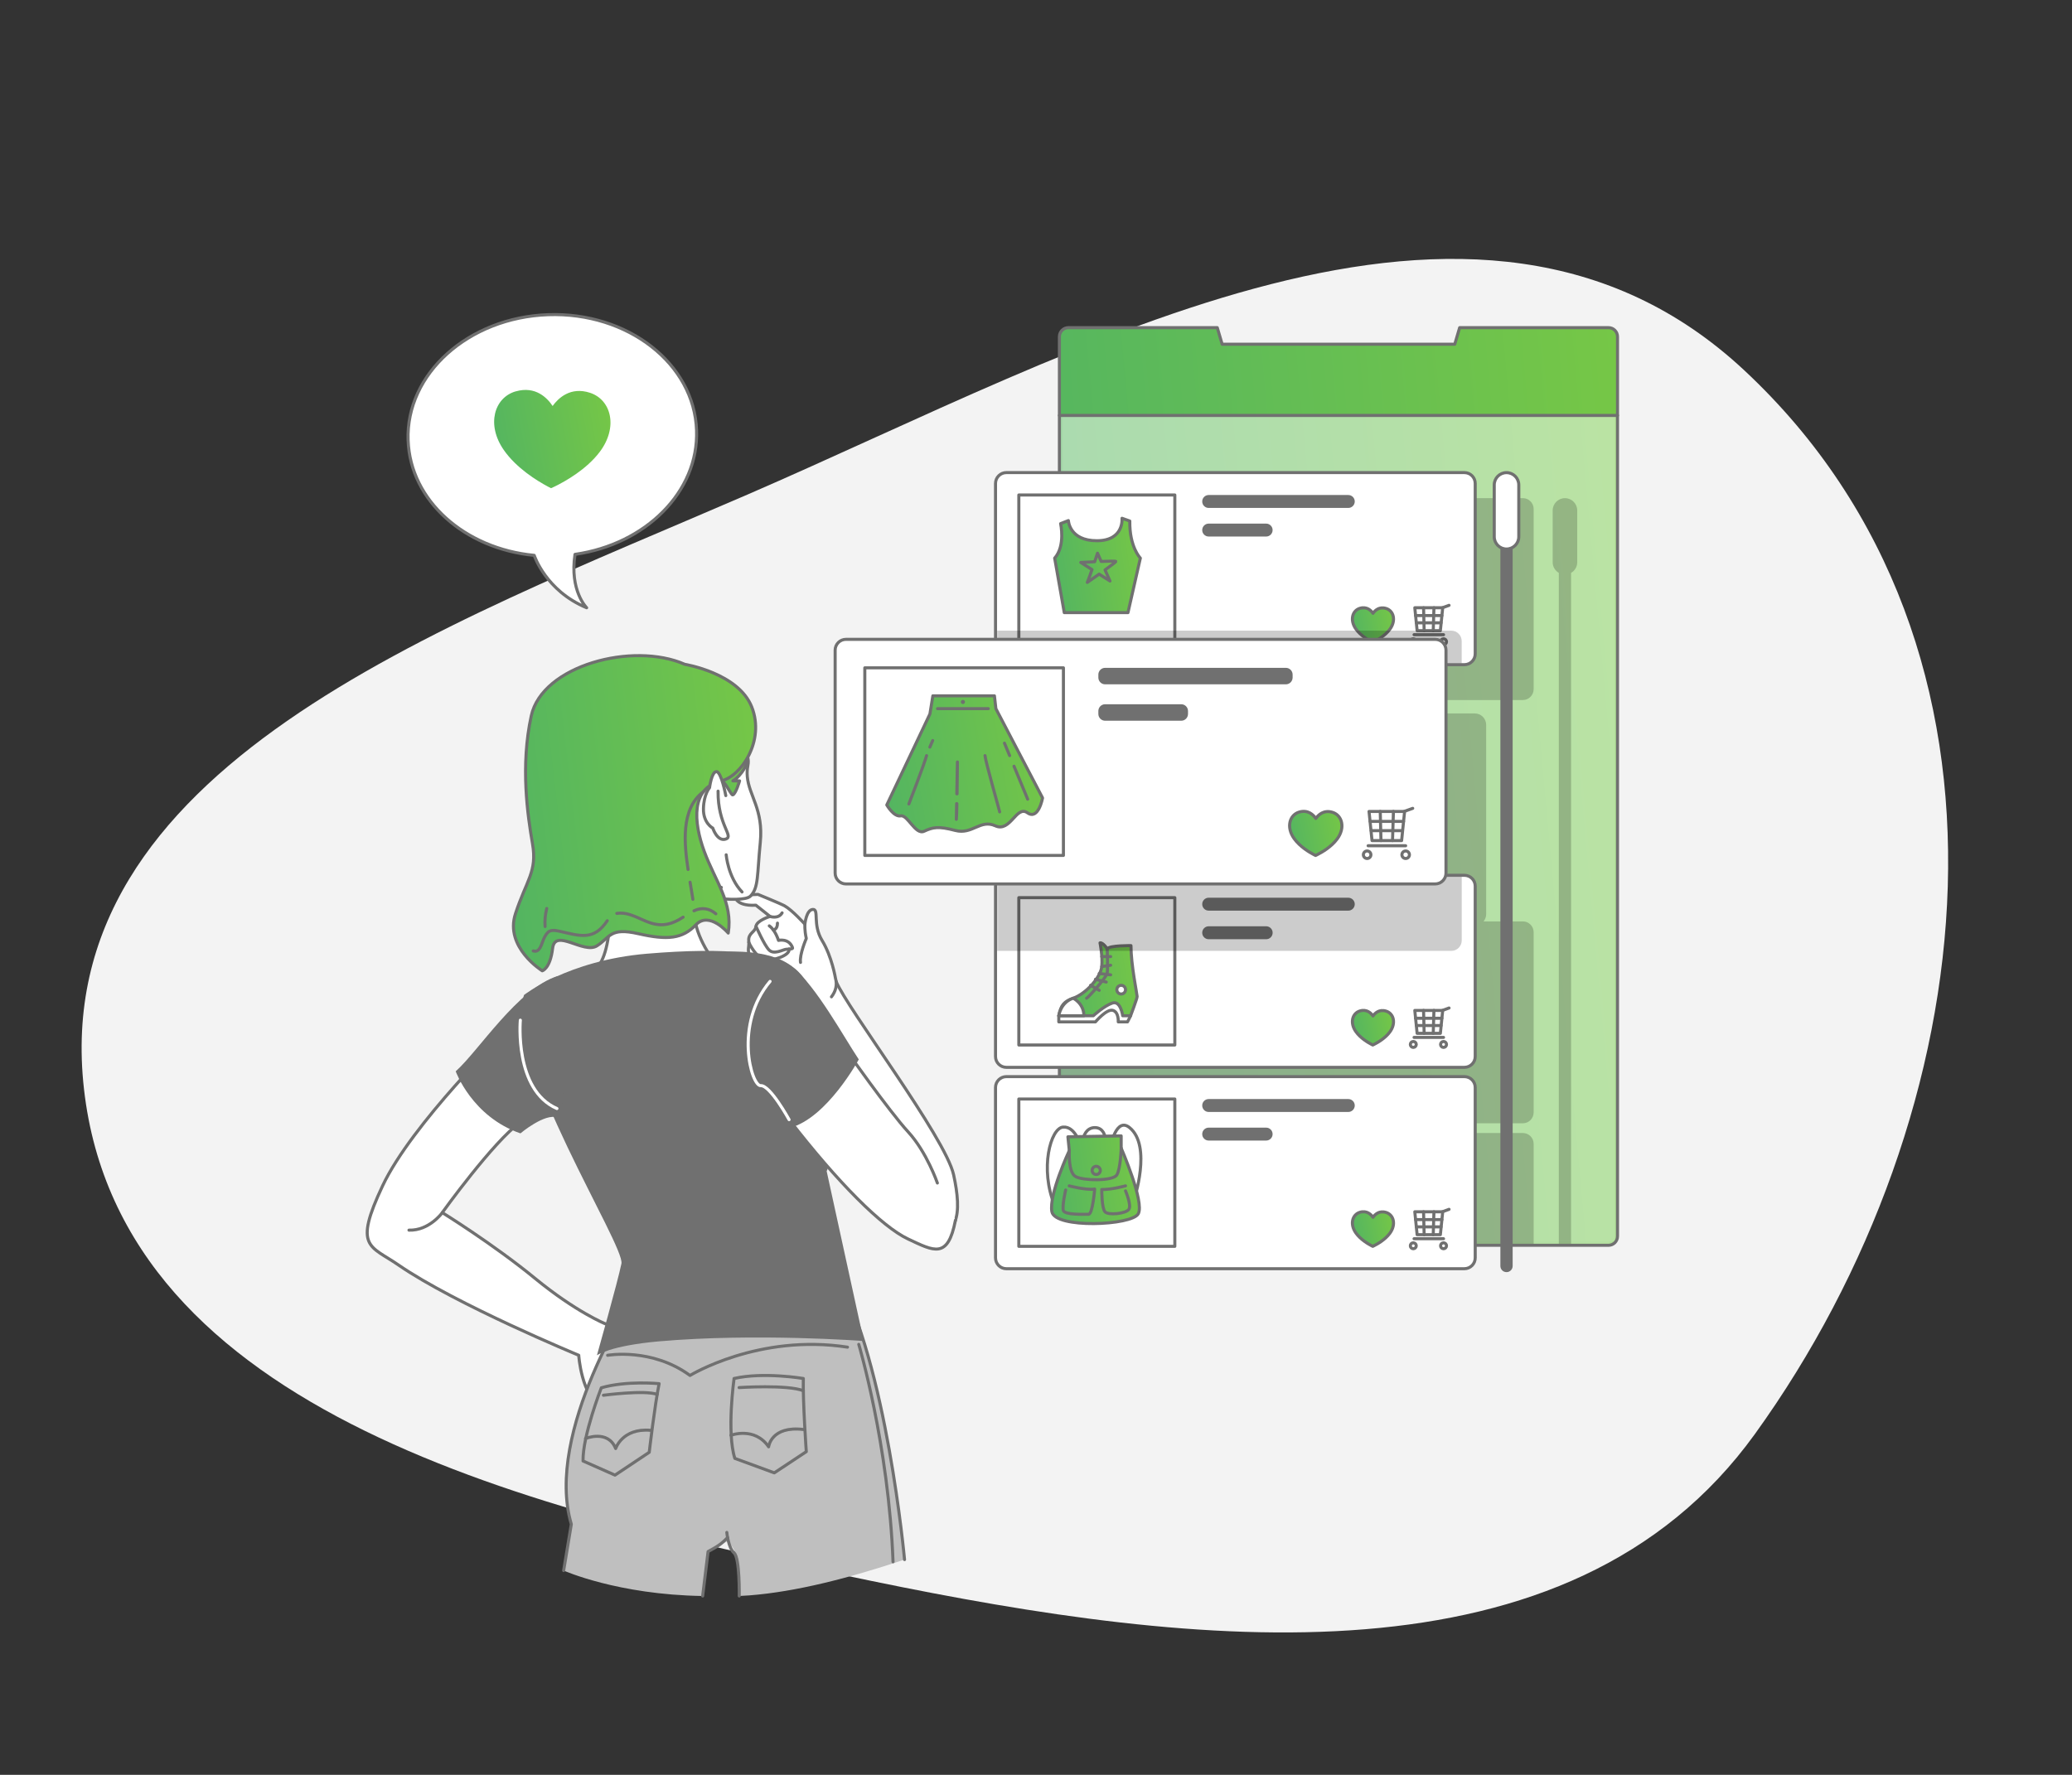 <svg width="677" height="580" viewBox="0 0 677 580" fill="none" xmlns="http://www.w3.org/2000/svg">
<rect x="0" y="0" width="677" height="580" fill="#333333" stroke="none"/>
<path fill-rule="evenodd" clip-rule="evenodd" d="M284.521 516.589C174.358 493.842 39.5 462.17 27.444 355.928C15.507 250.738 144.024 205.021 244.24 161.617C353.758 114.184 482.258 39.24 569.892 120.991C667.222 211.789 648.793 364.102 573.371 468.656C512.691 552.774 391.034 538.583 284.521 516.589Z" fill="#F3F3F3"/>
<g clip-path="url(#clip0_2275_31456)">
<path d="M528.502 110.02V404.006C528.502 405.641 527.178 406.954 525.554 406.954H349.096C347.473 406.954 346.148 405.641 346.148 404.006V110.02C346.148 108.397 347.473 107.072 349.096 107.072H397.728L399.327 112.49H475.324L476.923 107.072H525.554C527.178 107.072 528.502 108.397 528.502 110.02Z" fill="url(#paint0_linear_2275_31456)"/>
<mask id="mask0_2275_31456" style="mask-type:luminance" maskUnits="userSpaceOnUse" x="346" y="107" width="183" height="300">
<path d="M528.502 110.02V404.006C528.502 405.641 527.178 406.954 525.554 406.954H349.096C347.473 406.954 346.148 405.641 346.148 404.006V110.02C346.148 108.397 347.473 107.072 349.096 107.072H397.728L399.327 112.49H475.324L476.923 107.072H525.554C527.178 107.072 528.502 108.397 528.502 110.02Z" fill="white"/>
</mask>
<g mask="url(#mask0_2275_31456)">
<path opacity="0.5" d="M528.502 135.499V404.006C528.502 405.641 527.178 406.954 525.554 406.954H349.096C347.473 406.954 346.148 405.641 346.148 404.006V135.499H528.502Z" fill="white"/>
<g opacity="0.2">
<path d="M497.556 162.793H345.873V228.765H497.556C499.513 228.765 501.1 227.178 501.1 225.22V166.325C501.1 164.368 499.513 162.781 497.556 162.781V162.793Z" fill="black"/>
<path d="M481.863 233.145H345.873V302.47H481.863C483.915 302.47 485.586 300.799 485.586 298.747V236.868C485.586 234.815 483.915 233.145 481.863 233.145Z" fill="black"/>
<path d="M497.556 301.11H345.873V367.082H497.556C499.513 367.082 501.1 365.494 501.1 363.537V304.642C501.1 302.685 499.513 301.098 497.556 301.098V301.11Z" fill="black"/>
<path d="M501.101 373.801V406.954H349.096C347.473 406.954 346.148 405.641 346.148 404.006V370.256H497.557C499.514 370.256 501.101 371.843 501.101 373.801Z" fill="black"/>
<path d="M515.338 166.803V183.749C515.338 185.229 514.527 186.518 513.333 187.21V406.954H509.323V187.21C508.13 186.518 507.318 185.229 507.318 183.749V166.803C507.318 164.595 509.108 162.793 511.328 162.793C513.548 162.793 515.338 164.595 515.338 166.803Z" fill="black"/>
</g>
</g>
<path d="M528.502 110.02V404.006C528.502 405.641 527.178 406.954 525.554 406.954H349.096C347.473 406.954 346.148 405.641 346.148 404.006V110.02C346.148 108.397 347.473 107.072 349.096 107.072H397.728L399.327 112.49H475.324L476.923 107.072H525.554C527.178 107.072 528.502 108.397 528.502 110.02Z" stroke="#707070" stroke-linecap="round" stroke-linejoin="round"/>
<path d="M346.148 135.762H528.502" stroke="#707070" stroke-linecap="round" stroke-linejoin="round"/>
<path d="M478.462 154.439H328.82C326.862 154.439 325.275 156.026 325.275 157.983V213.668C325.275 215.626 326.862 217.212 328.82 217.212H478.462C480.42 217.212 482.007 215.626 482.007 213.668V157.983C482.007 156.026 480.42 154.439 478.462 154.439Z" fill="white"/>
<mask id="mask1_2275_31456" style="mask-type:luminance" maskUnits="userSpaceOnUse" x="325" y="154" width="158" height="64">
<path d="M478.462 154.439H328.82C326.862 154.439 325.275 156.026 325.275 157.983V213.668C325.275 215.626 326.862 217.212 328.82 217.212H478.462C480.42 217.212 482.007 215.626 482.007 213.668V157.983C482.007 156.026 480.42 154.439 478.462 154.439Z" fill="white"/>
</mask>
<g mask="url(#mask1_2275_31456)">
<path d="M383.859 161.755H332.889V209.897H383.859V161.755Z" fill="white" stroke="#707070" stroke-linecap="round" stroke-linejoin="round"/>
<path d="M440.535 165.991H394.923C393.753 165.991 392.811 165.048 392.811 163.879C392.811 162.709 393.753 161.766 394.923 161.766H440.535C441.705 161.766 442.648 162.709 442.648 163.879C442.648 165.048 441.705 165.991 440.535 165.991Z" fill="#707070"/>
<path d="M413.695 175.336H394.923C393.753 175.336 392.811 174.393 392.811 173.223C392.811 172.054 393.753 171.111 394.923 171.111H413.695C414.865 171.111 415.808 172.054 415.808 173.223C415.808 174.393 414.865 175.336 413.695 175.336Z" fill="#707070"/>
<path d="M452.899 198.846C450.62 198.13 449.235 199.526 448.603 200.421C447.982 199.514 446.61 198.106 444.331 198.786C441.848 199.526 440.965 202.677 443.03 205.565C444.51 207.641 446.92 209.073 448.149 209.718C448.293 209.789 448.436 209.861 448.543 209.909C448.651 209.861 448.794 209.801 448.937 209.718C450.178 209.097 452.601 207.701 454.117 205.648C456.229 202.784 455.382 199.634 452.911 198.846H452.899Z" fill="url(#paint1_linear_2275_31456)" stroke="#707070" stroke-linecap="round" stroke-linejoin="round"/>
<path d="M470.621 206.09H463.031L462.268 198.607H471.385L470.621 206.09Z" fill="white" stroke="#707070" stroke-linecap="round" stroke-linejoin="round"/>
<path d="M462.531 201.161H471.124" stroke="#707070" stroke-linecap="round" stroke-linejoin="round"/>
<path d="M462.807 203.536H470.85" stroke="#707070" stroke-linecap="round" stroke-linejoin="round"/>
<path d="M465.133 198.607L465.324 206.09" stroke="#707070" stroke-linecap="round" stroke-linejoin="round"/>
<path d="M468.522 198.607L468.295 206.09" stroke="#707070" stroke-linecap="round" stroke-linejoin="round"/>
<path d="M471.35 198.583L473.462 197.819" stroke="#707070" stroke-linecap="round" stroke-linejoin="round"/>
<path d="M472.627 209.718C472.627 210.255 472.197 210.684 471.66 210.684C471.123 210.684 470.693 210.255 470.693 209.718C470.693 209.181 471.123 208.751 471.66 208.751C472.197 208.751 472.627 209.181 472.627 209.718Z" fill="white" stroke="#707070" stroke-linecap="round" stroke-linejoin="round"/>
<path d="M462.746 209.718C462.746 210.255 462.316 210.684 461.779 210.684C461.242 210.684 460.812 210.255 460.812 209.718C460.812 209.181 461.242 208.751 461.779 208.751C462.316 208.751 462.746 209.181 462.746 209.718Z" fill="white" stroke="#707070" stroke-linecap="round" stroke-linejoin="round"/>
<path d="M462.029 207.415H471.66" stroke="#707070" stroke-linecap="round" stroke-linejoin="round"/>
<path d="M344.598 182.389L347.736 200.206H368.549L372.595 182.389C372.595 182.389 369.003 178.773 369.146 170.264L366.604 169.369C366.604 169.369 367.356 176.708 358.37 176.708C349.383 176.708 349.085 170.12 349.085 170.12L346.543 171.111C346.543 171.111 348.19 178.355 344.598 182.401V182.389Z" fill="url(#paint2_linear_2275_31456)" stroke="#707070" stroke-linecap="round" stroke-linejoin="round"/>
<path d="M364.576 183.475C364.516 183.331 362.284 183.379 359.802 183.475L358.597 180.778C358.597 180.778 358.191 181.995 357.666 183.57C355.255 183.69 353.131 183.809 353.131 183.809L356.795 186.136C356.162 187.974 355.542 189.716 355.267 190.325C355.267 190.325 357.093 189.06 359.134 187.616L362.678 189.871L361.055 186.243C362.977 184.859 364.635 183.606 364.576 183.475Z" fill="url(#paint3_linear_2275_31456)" stroke="#707070" stroke-linecap="round" stroke-linejoin="round"/>
<path opacity="0.2" d="M474.178 206.09H325.264V213.668C325.264 215.625 326.851 217.212 328.808 217.212H477.591V209.503C477.591 207.617 476.064 206.09 474.178 206.09Z" fill="black"/>
</g>
<path d="M478.462 154.439H328.82C326.862 154.439 325.275 156.026 325.275 157.983V213.668C325.275 215.626 326.862 217.212 328.82 217.212H478.462C480.42 217.212 482.007 215.626 482.007 213.668V157.983C482.007 156.026 480.42 154.439 478.462 154.439Z" stroke="#707070" stroke-linecap="round" stroke-linejoin="round"/>
<path d="M482.007 289.569V345.266C482.007 347.223 480.419 348.798 478.462 348.798H328.82C326.863 348.798 325.275 347.223 325.275 345.266V289.569C325.275 287.624 326.863 286.037 328.82 286.037H478.462C480.419 286.037 482.007 287.624 482.007 289.569Z" fill="white"/>
<mask id="mask2_2275_31456" style="mask-type:luminance" maskUnits="userSpaceOnUse" x="325" y="286" width="158" height="63">
<path d="M482.007 289.569V345.266C482.007 347.223 480.419 348.798 478.462 348.798H328.82C326.863 348.798 325.275 347.223 325.275 345.266V289.569C325.275 287.624 326.863 286.037 328.82 286.037H478.462C480.419 286.037 482.007 287.624 482.007 289.569Z" fill="white"/>
</mask>
<g mask="url(#mask2_2275_31456)">
<path d="M383.859 293.352H332.889V341.495H383.859V293.352Z" fill="white" stroke="#707070" stroke-linecap="round" stroke-linejoin="round"/>
<path d="M440.535 297.589H394.923C393.753 297.589 392.811 296.646 392.811 295.476C392.811 294.307 393.753 293.364 394.923 293.364H440.535C441.705 293.364 442.648 294.307 442.648 295.476C442.648 296.646 441.705 297.589 440.535 297.589Z" fill="#707070"/>
<path d="M413.707 302.697H394.923C393.756 302.697 392.811 303.642 392.811 304.809V304.821C392.811 305.988 393.756 306.933 394.923 306.933H413.707C414.874 306.933 415.82 305.988 415.82 304.821V304.809C415.82 303.642 414.874 302.697 413.707 302.697Z" fill="#707070"/>
<path d="M452.899 330.432C450.62 329.716 449.235 331.112 448.603 332.007C447.982 331.1 446.61 329.692 444.331 330.372C441.848 331.112 440.965 334.263 443.03 337.151C444.51 339.227 446.92 340.659 448.149 341.304C448.293 341.375 448.436 341.447 448.543 341.495C448.651 341.447 448.794 341.387 448.937 341.304C450.178 340.683 452.601 339.287 454.117 337.234C456.229 334.37 455.382 331.219 452.911 330.432H452.899Z" fill="url(#paint4_linear_2275_31456)" stroke="#707070" stroke-linecap="round" stroke-linejoin="round"/>
<path d="M470.62 337.688H463.029L462.266 330.205H471.383L470.62 337.688Z" fill="white" stroke="#707070" stroke-linecap="round" stroke-linejoin="round"/>
<path d="M462.529 332.759H471.122" stroke="#707070" stroke-linecap="round" stroke-linejoin="round"/>
<path d="M462.805 335.134H470.848" stroke="#707070" stroke-linecap="round" stroke-linejoin="round"/>
<path d="M465.131 330.205L465.322 337.688" stroke="#707070" stroke-linecap="round" stroke-linejoin="round"/>
<path d="M468.52 330.205L468.293 337.688" stroke="#707070" stroke-linecap="round" stroke-linejoin="round"/>
<path d="M471.348 330.181L473.46 329.405" stroke="#707070" stroke-linecap="round" stroke-linejoin="round"/>
<path d="M472.625 341.316C472.625 341.853 472.195 342.282 471.658 342.282C471.121 342.282 470.691 341.853 470.691 341.316C470.691 340.779 471.121 340.349 471.658 340.349C472.195 340.349 472.625 340.779 472.625 341.316Z" fill="white" stroke="#707070" stroke-linecap="round" stroke-linejoin="round"/>
<path d="M462.744 341.316C462.744 341.853 462.314 342.282 461.777 342.282C461.24 342.282 460.811 341.853 460.811 341.316C460.811 340.779 461.24 340.349 461.777 340.349C462.314 340.349 462.744 340.779 462.744 341.316Z" fill="white" stroke="#707070" stroke-linecap="round" stroke-linejoin="round"/>
<path d="M462.027 339.012H471.658" stroke="#707070" stroke-linecap="round" stroke-linejoin="round"/>
<path d="M345.945 331.935V333.94H357.927C357.927 333.94 361.555 329.644 363.572 330.169C365.589 330.694 365.374 333.94 365.374 333.94H368.405L369.42 331.935L368.632 320.932L345.945 331.935Z" fill="white" stroke="#707070" stroke-linecap="round" stroke-linejoin="round"/>
<path d="M345.945 331.935H357.235C357.235 331.935 360.768 328.677 363.465 327.782C366.162 326.887 366.83 331.935 366.83 331.935H369.408C369.408 331.935 371.544 326.326 371.544 325.646C371.544 324.966 369.527 315.311 369.527 309.022C369.527 309.022 362.677 308.914 361.782 310.036C361.782 310.036 360.326 307.9 359.419 308.127C359.419 308.127 360.314 312.507 359.98 315.872C359.646 319.237 355.039 324.632 350.659 326.207C347.783 327.233 346.614 328.343 345.945 331.935Z" fill="url(#paint5_linear_2275_31456)" stroke="#707070" stroke-linecap="round" stroke-linejoin="round"/>
<path d="M361.77 310.036C361.77 310.036 361.997 316.66 361.77 318.008C361.543 319.357 355.588 325.98 355.027 326.207" stroke="#707070" stroke-linecap="round" stroke-linejoin="round"/>
<path d="M359.992 312.602H362.892" stroke="#707070" stroke-linecap="round" stroke-linejoin="round"/>
<path d="M359.98 315.872L362.892 315.43" stroke="#707070" stroke-linecap="round" stroke-linejoin="round"/>
<path d="M359.156 318.128L362.892 318.569" stroke="#707070" stroke-linecap="round" stroke-linejoin="round"/>
<path d="M357.916 320.025L361.449 320.932" stroke="#707070" stroke-linecap="round" stroke-linejoin="round"/>
<path d="M356.34 321.994L359.156 323.629" stroke="#707070" stroke-linecap="round" stroke-linejoin="round"/>
<path d="M350.659 326.207C350.659 326.207 354.144 327.89 354.144 331.935H345.945C345.945 331.935 346.506 327.556 350.659 326.207Z" fill="white" stroke="#707070" stroke-linecap="round" stroke-linejoin="round"/>
<path d="M367.749 323.414C367.749 324.202 367.116 324.835 366.328 324.835C365.541 324.835 364.908 324.202 364.908 323.414C364.908 322.627 365.541 321.994 366.328 321.994C367.116 321.994 367.749 322.627 367.749 323.414Z" fill="white" stroke="#707070" stroke-linecap="round" stroke-linejoin="round"/>
<path opacity="0.2" d="M477.603 286.037H328.82C326.863 286.037 325.275 287.624 325.275 289.569V310.74H474.19C476.075 310.74 477.603 309.213 477.603 307.327V286.037Z" fill="black"/>
</g>
<path d="M482.007 289.569V345.266C482.007 347.223 480.419 348.798 478.462 348.798H328.82C326.863 348.798 325.275 347.223 325.275 345.266V289.569C325.275 287.624 326.863 286.037 328.82 286.037H478.462C480.419 286.037 482.007 287.624 482.007 289.569Z" stroke="#707070" stroke-linecap="round" stroke-linejoin="round"/>
<path d="M478.462 351.83H328.82C326.862 351.83 325.275 353.416 325.275 355.374V411.059C325.275 413.016 326.862 414.603 328.82 414.603H478.462C480.42 414.603 482.007 413.016 482.007 411.059V355.374C482.007 353.416 480.42 351.83 478.462 351.83Z" fill="white" stroke="#707070" stroke-linecap="round" stroke-linejoin="round"/>
<path d="M383.859 359.145H332.889V407.288H383.859V359.145Z" fill="white" stroke="#707070" stroke-linecap="round" stroke-linejoin="round"/>
<path d="M440.535 363.382H394.923C393.753 363.382 392.811 362.439 392.811 361.269C392.811 360.1 393.753 359.157 394.923 359.157H440.535C441.705 359.157 442.648 360.1 442.648 361.269C442.648 362.439 441.705 363.382 440.535 363.382Z" fill="#707070"/>
<path d="M413.695 372.726H394.923C393.753 372.726 392.811 371.783 392.811 370.614C392.811 369.444 393.753 368.502 394.923 368.502H413.695C414.865 368.502 415.808 369.444 415.808 370.614C415.808 371.783 414.865 372.726 413.695 372.726Z" fill="#707070"/>
<path d="M452.899 396.225C450.62 395.509 449.235 396.905 448.603 397.8C447.982 396.893 446.61 395.485 444.331 396.165C441.848 396.905 440.965 400.056 443.03 402.944C444.51 405.02 446.92 406.452 448.149 407.097C448.293 407.168 448.436 407.24 448.543 407.288C448.651 407.24 448.794 407.18 448.937 407.097C450.178 406.476 452.601 405.08 454.117 403.027C456.229 400.163 455.382 397.012 452.911 396.225H452.899Z" fill="url(#paint6_linear_2275_31456)" stroke="#707070" stroke-linecap="round" stroke-linejoin="round"/>
<path d="M470.62 403.481H463.029L462.266 395.998H471.383L470.62 403.481Z" fill="white" stroke="#707070" stroke-linecap="round" stroke-linejoin="round"/>
<path d="M462.529 398.552H471.122" stroke="#707070" stroke-linecap="round" stroke-linejoin="round"/>
<path d="M462.805 400.927H470.848" stroke="#707070" stroke-linecap="round" stroke-linejoin="round"/>
<path d="M465.131 395.998L465.322 403.481" stroke="#707070" stroke-linecap="round" stroke-linejoin="round"/>
<path d="M468.52 395.998L468.293 403.481" stroke="#707070" stroke-linecap="round" stroke-linejoin="round"/>
<path d="M471.348 395.974L473.46 395.198" stroke="#707070" stroke-linecap="round" stroke-linejoin="round"/>
<path d="M472.625 407.109C472.625 407.646 472.195 408.075 471.658 408.075C471.121 408.075 470.691 407.646 470.691 407.109C470.691 406.571 471.121 406.142 471.658 406.142C472.195 406.142 472.625 406.571 472.625 407.109Z" fill="white" stroke="#707070" stroke-linecap="round" stroke-linejoin="round"/>
<path d="M462.744 407.109C462.744 407.646 462.314 408.075 461.777 408.075C461.24 408.075 460.811 407.646 460.811 407.109C460.811 406.571 461.24 406.142 461.777 406.142C462.314 406.142 462.744 406.571 462.744 407.109Z" fill="white" stroke="#707070" stroke-linecap="round" stroke-linejoin="round"/>
<path d="M462.027 404.805H471.658" stroke="#707070" stroke-linecap="round" stroke-linejoin="round"/>
<path d="M362.891 374.493C362.891 374.493 364.705 364.945 369.073 368.49C376.472 374.493 370.493 392.179 370.493 392.179" stroke="#707070" stroke-linecap="round" stroke-linejoin="round"/>
<path d="M353.129 374.492C353.129 374.492 351.434 367.976 347.341 368.323C343.247 368.657 339.655 381.987 344.596 393.957" stroke="#707070" stroke-linecap="round" stroke-linejoin="round"/>
<path d="M354.131 371.414C354.131 371.414 354.871 368.49 357.735 368.49C360.599 368.49 361.017 371.414 361.017 371.414" stroke="#707070" stroke-linecap="round" stroke-linejoin="round"/>
<path d="M348.928 371.497L366.328 371.199V375.185C366.328 375.185 374.014 392.811 371.913 396.654C369.813 400.497 344.739 401.571 343.689 395.974C342.639 390.365 349.382 375.996 349.382 375.996L348.928 371.509V371.497Z" fill="url(#paint7_linear_2275_31456)" stroke="#707070" stroke-linecap="round" stroke-linejoin="round"/>
<path d="M349.381 375.996C349.381 375.996 348.927 383.181 351.481 384.529C354.023 385.878 363.69 386.021 364.919 383.932C366.148 381.844 366.339 375.185 366.339 375.185" stroke="#707070" stroke-linecap="round" stroke-linejoin="round"/>
<path d="M349.357 387.525C349.357 387.525 354.895 389.016 357.675 388.575C357.675 388.575 357.019 396.809 355.671 396.809C354.322 396.809 347.89 397.072 347.436 395.592C346.983 394.112 348.188 388.873 348.188 388.873" stroke="#707070" stroke-linecap="round" stroke-linejoin="round"/>
<path d="M367.748 387.525C367.748 387.525 363.117 388.802 359.991 388.718C359.991 388.718 359.943 394.745 361.029 395.998C362.115 397.251 367.951 396.595 368.846 395.198C369.741 393.802 367.748 389.16 367.748 389.16" stroke="#707070" stroke-linecap="round" stroke-linejoin="round"/>
<path d="M359.513 382.477C359.513 383.216 358.916 383.813 358.176 383.813C357.437 383.813 356.84 383.216 356.84 382.477C356.84 381.737 357.437 381.14 358.176 381.14C358.916 381.14 359.513 381.737 359.513 382.477Z" stroke="#707070" stroke-linecap="round" stroke-linejoin="round"/>
<path d="M468.915 208.93H276.417C274.46 208.93 272.873 210.517 272.873 212.475V285.321C272.873 287.278 274.46 288.865 276.417 288.865H468.915C470.873 288.865 472.46 287.278 472.46 285.321V212.475C472.46 210.517 470.873 208.93 468.915 208.93Z" fill="white" stroke="#707070" stroke-linecap="round" stroke-linejoin="round"/>
<path d="M347.462 218.239H282.564V279.544H347.462V218.239Z" fill="white" stroke="#707070" stroke-linecap="round" stroke-linejoin="round"/>
<path d="M420.129 218.239H361.091C359.865 218.239 358.871 219.233 358.871 220.459V221.413C358.871 222.639 359.865 223.633 361.091 223.633H420.129C421.355 223.633 422.349 222.639 422.349 221.413V220.459C422.349 219.233 421.355 218.239 420.129 218.239Z" fill="#707070"/>
<path d="M385.95 230.137H361.091C359.865 230.137 358.871 231.131 358.871 232.357V233.312C358.871 234.538 359.865 235.531 361.091 235.531H385.95C387.176 235.531 388.169 234.538 388.169 233.312V232.357C388.169 231.131 387.176 230.137 385.95 230.137Z" fill="#707070"/>
<path d="M435.403 265.462C432.503 264.555 430.737 266.322 429.926 267.467C429.138 266.31 427.384 264.508 424.484 265.379C421.321 266.322 420.199 270.331 422.825 274.019C424.71 276.668 427.778 278.494 429.341 279.306C429.532 279.401 429.699 279.485 429.842 279.557C429.985 279.497 430.152 279.413 430.343 279.318C431.919 278.53 435.01 276.752 436.931 274.126C439.616 270.487 438.542 266.465 435.403 265.462Z" fill="url(#paint8_linear_2275_31456)" stroke="#707070" stroke-linecap="round" stroke-linejoin="round"/>
<path d="M457.96 274.699H448.293L447.314 265.176H458.938L457.96 274.699Z" fill="white" stroke="#707070" stroke-linecap="round" stroke-linejoin="round"/>
<path d="M447.66 268.422H458.592" stroke="#707070" stroke-linecap="round" stroke-linejoin="round"/>
<path d="M448.006 271.453H458.245" stroke="#707070" stroke-linecap="round" stroke-linejoin="round"/>
<path d="M450.979 265.176L451.217 274.699" stroke="#707070" stroke-linecap="round" stroke-linejoin="round"/>
<path d="M455.287 265.176L454.988 274.699" stroke="#707070" stroke-linecap="round" stroke-linejoin="round"/>
<path d="M458.879 265.14L461.588 264.161" stroke="#707070" stroke-linecap="round" stroke-linejoin="round"/>
<path d="M459.284 280.547C459.963 280.547 460.513 279.997 460.513 279.318C460.513 278.639 459.963 278.089 459.284 278.089C458.605 278.089 458.055 278.639 458.055 279.318C458.055 279.997 458.605 280.547 459.284 280.547Z" fill="white" stroke="#707070" stroke-linecap="round" stroke-linejoin="round"/>
<path d="M446.694 280.547C447.373 280.547 447.923 279.997 447.923 279.318C447.923 278.639 447.373 278.089 446.694 278.089C446.015 278.089 445.465 278.639 445.465 279.318C445.465 279.997 446.015 280.547 446.694 280.547Z" fill="white" stroke="#707070" stroke-linecap="round" stroke-linejoin="round"/>
<path d="M447.016 276.382H459.284" stroke="#707070" stroke-linecap="round" stroke-linejoin="round"/>
<path d="M304.797 227.392H324.918L325.395 231.593L340.647 260.76C340.647 260.76 339.311 268.171 335.695 265.605C332.067 263.04 330.169 272.122 325.204 269.866C320.252 267.622 317.734 272.849 312.125 271.382C306.516 269.914 304.797 270.331 301.933 271.644C299.069 272.957 296.598 266.19 294.307 266.62C292.016 267.049 289.748 263.052 289.748 263.052L303.842 233.312L304.797 227.404V227.392Z" fill="url(#paint9_linear_2275_31456)" stroke="#707070" stroke-linecap="round" stroke-linejoin="round"/>
<path d="M306.324 231.581H322.913" stroke="#707070" stroke-linecap="round" stroke-linejoin="round"/>
<path d="M315.3 229.397C315.3 229.767 315.002 230.078 314.62 230.078C314.238 230.078 313.939 229.779 313.939 229.397C313.939 229.015 314.238 228.717 314.62 228.717C315.002 228.717 315.3 229.015 315.3 229.397Z" fill="#707070"/>
<path d="M296.957 262.729C296.957 262.729 301.957 249.864 302.745 246.928" stroke="#707070" stroke-linecap="round" stroke-linejoin="round"/>
<path d="M312.709 259.424C312.78 254.399 312.828 249.005 312.828 249.005L312.625 259.412C312.625 259.412 312.673 259.412 312.697 259.424H312.709Z" fill="white" stroke="#707070" stroke-linecap="round" stroke-linejoin="round"/>
<path d="M312.566 262.61L312.471 267.742C312.542 267.264 312.602 265.212 312.65 262.622C312.626 262.622 312.59 262.622 312.566 262.61Z" fill="white" stroke="#707070" stroke-linecap="round" stroke-linejoin="round"/>
<path d="M326.625 265.307C326.625 265.021 321.983 248.862 321.84 246.928L326.625 265.307Z" fill="white"/>
<path d="M326.625 265.307C326.625 265.021 321.983 248.862 321.84 246.928" stroke="#707070" stroke-linecap="round" stroke-linejoin="round"/>
<path d="M329.882 246.929C329.321 245.568 328.76 244.22 328.199 242.859L329.882 246.929Z" fill="white"/>
<path d="M329.882 246.929C329.321 245.568 328.76 244.22 328.199 242.859" stroke="#707070" stroke-linecap="round" stroke-linejoin="round"/>
<path d="M335.778 261.166C334.286 257.574 332.806 253.982 331.314 250.389L335.778 261.166Z" fill="white"/>
<path d="M335.778 261.166C334.286 257.574 332.806 253.982 331.314 250.389" stroke="#707070" stroke-linecap="round" stroke-linejoin="round"/>
<path d="M303.818 244.148L304.749 242" stroke="#707070" stroke-linecap="round" stroke-linejoin="round"/>
<path d="M492.235 415.725C491.126 415.725 490.23 414.83 490.23 413.72V161.564C490.23 160.454 491.126 159.559 492.235 159.559C493.345 159.559 494.24 160.454 494.24 161.564V413.72C494.24 414.83 493.345 415.725 492.235 415.725Z" fill="#707070"/>
<path d="M492.234 179.417C490.015 179.417 488.225 177.615 488.225 175.407V158.461C488.225 156.241 490.027 154.451 492.234 154.451C494.454 154.451 496.244 156.253 496.244 158.461V175.407C496.244 177.627 494.442 179.417 492.234 179.417Z" fill="white" stroke="#707070" stroke-linecap="round" stroke-linejoin="round"/>
<path d="M133.337 143.913C132.573 122.133 153.064 103.743 179.093 102.836C205.121 101.929 226.841 118.851 227.593 140.631C228.297 160.692 210.957 177.866 187.876 181.159C186.05 193.07 191.683 198.607 191.683 198.607C178.317 193.07 174.546 181.482 174.546 181.482C151.883 179.333 134.029 163.616 133.349 143.913H133.337Z" fill="white" stroke="#707070" stroke-linecap="round" stroke-linejoin="round"/>
<path d="M168.519 127.897C175.011 126.036 178.854 130.093 180.56 132.671C182.374 130.153 186.372 126.25 192.793 128.363C199.75 130.654 202.018 139.629 195.967 147.66C191.611 153.436 184.689 157.315 181.169 159.022C180.751 159.224 180.357 159.403 180.047 159.535C179.737 159.392 179.367 159.201 178.949 158.974C175.488 157.124 168.721 152.983 164.604 147.052C158.852 138.793 161.466 129.914 168.519 127.885V127.897Z" fill="url(#paint10_linear_2275_31456)"/>
<path d="M165.215 337.365C165.215 337.365 134.568 367.213 125.009 387.513C115.449 407.813 120.856 406.942 130.176 413.374C148.901 426.287 189.095 442.887 189.095 442.887C189.095 442.887 189.895 455.979 196.661 460.359C203.428 464.739 222.534 439.76 219.754 435.536C216.973 431.311 197.879 432.648 197.879 432.648C197.879 432.648 188.295 428.817 174.762 417.718C161.229 406.619 144.509 396.272 144.509 396.272C144.509 396.272 161.181 373.049 170.036 366.723C178.891 360.386 193.081 351.293 193.081 351.293" fill="white"/>
<path d="M165.215 337.365C165.215 337.365 134.568 367.213 125.009 387.513C115.449 407.813 120.856 406.942 130.176 413.374C148.901 426.287 189.095 442.887 189.095 442.887C189.095 442.887 189.895 455.979 196.661 460.359C203.428 464.739 222.534 439.76 219.754 435.536C216.973 431.311 197.879 432.648 197.879 432.648C197.879 432.648 188.295 428.817 174.762 417.718C161.229 406.619 144.509 396.272 144.509 396.272C144.509 396.272 161.181 373.049 170.036 366.723C178.891 360.386 193.081 351.293 193.081 351.293" stroke="#707070" stroke-linecap="round" stroke-linejoin="round"/>
<path d="M295.547 509.659C277.384 515.745 259.984 520.185 244.863 521.354C243.741 521.438 242.631 521.509 241.533 521.557C241.331 517.929 241.008 511.127 240.65 509.038C240.054 505.589 237.726 503.644 237.726 503.644L231.354 507.033L229.587 521.557C201.793 521.139 184.166 513.239 184.166 513.239L186.672 498.083C185.359 493.655 184.882 488.929 185.001 484.06C185.765 455.752 207.318 423.232 207.318 423.232C207.318 423.232 256.845 388.288 273.242 416.62C289.628 444.952 295.547 509.659 295.547 509.659Z" fill="#BFBFBF"/>
<path d="M295.547 509.659C295.547 509.659 289.628 444.952 273.242 416.62C256.845 388.288 207.318 423.232 207.318 423.232C207.318 423.232 177.722 467.877 186.672 498.095L184.166 513.239" stroke="#707070" stroke-linecap="round" stroke-linejoin="round"/>
<path d="M239.851 450.465C239.851 450.465 237.369 468.092 240.102 476.589L252.99 481.315L263.445 474.393C263.445 474.393 262.287 458.032 262.478 450.477C262.478 450.477 249.458 448.27 239.851 450.477V450.465Z" stroke="#707070" stroke-linecap="round" stroke-linejoin="round"/>
<path d="M238.824 469.035C238.824 469.035 246.569 466.111 251.14 472.806C251.14 472.806 251.916 465.884 262.49 467.137" stroke="#707070" stroke-linecap="round" stroke-linejoin="round"/>
<path d="M241.498 453.449C241.498 453.449 257.251 452.423 262.478 454.475" stroke="#707070" stroke-linecap="round" stroke-linejoin="round"/>
<path d="M196.471 453.52C196.471 453.52 190.325 469.262 190.504 477.436L200.946 482.055L212.129 474.596C212.129 474.596 213.966 458.867 215.363 452.172C215.363 452.172 204.753 451.11 196.471 453.52Z" stroke="#707070" stroke-linecap="round" stroke-linejoin="round"/>
<path d="M191.314 470.097C191.314 470.097 198.642 467.054 201.16 473.367C201.16 473.367 203.332 466.624 212.545 467.412" stroke="#707070" stroke-linecap="round" stroke-linejoin="round"/>
<path d="M197.164 455.955C197.164 455.955 210.542 454.177 214.719 455.669" stroke="#707070" stroke-linecap="round" stroke-linejoin="round"/>
<path d="M198.535 442.899C198.535 442.899 212.928 440.321 225.447 449.487C225.447 449.487 247.871 435.751 276.907 440.238" stroke="#707070" stroke-linecap="round" stroke-linejoin="round"/>
<path d="M280.594 439.331C280.594 439.331 290.38 472.197 291.788 510.387" stroke="#707070" stroke-linecap="round" stroke-linejoin="round"/>
<path d="M241.534 521.557C241.534 521.557 241.749 509.158 239.863 507.499C237.966 505.852 237.477 500.78 237.477 500.78" stroke="#707070" stroke-linecap="round" stroke-linejoin="round"/>
<path d="M237.727 502.462C235.603 504.67 234.421 505.374 231.354 507.033L229.588 521.557" stroke="#707070" stroke-linecap="round" stroke-linejoin="round"/>
<path d="M273.183 320.705C276.56 329.262 308.938 371.724 311.587 383.933C314.237 396.141 313.974 406.751 299.116 403.039C284.258 399.328 277.981 353.978 261.523 329.787" fill="white"/>
<path d="M273.183 320.705C276.56 329.262 308.938 371.724 311.587 383.933C314.237 396.141 313.974 406.751 299.116 403.039C284.258 399.328 277.981 353.978 261.523 329.787" stroke="#707070" stroke-linecap="round" stroke-linejoin="round"/>
<path d="M271.667 325.754C273.016 324.011 273.637 321.935 272.968 319.631C272.968 319.631 271.823 312.602 268.612 307.351C265.402 302.1 267.729 297.088 265.581 297.195C263.433 297.303 262.991 302.017 262.991 302.017C262.991 302.017 258.802 297.338 256.225 295.942C255.055 295.31 247.656 292.278 247.656 292.278L240.102 292.648C240.102 292.648 240.03 296.217 246.976 295.811L251.606 299.487C251.606 299.487 247.238 300.787 247.011 302.733C246.785 304.69 244.41 304.857 244.648 307.482C244.887 310.108 243.67 310.49 245.854 313.879C248.479 317.949 251.153 316.612 251.153 316.612C251.153 316.612 253.372 328.093 255.783 330.336C257.012 331.482 259.554 331.649 262.347 331.064" fill="white"/>
<path d="M271.667 325.754C273.016 324.011 273.637 321.935 272.968 319.631C272.968 319.631 271.823 312.602 268.612 307.351C265.402 302.1 267.729 297.088 265.581 297.195C263.433 297.303 262.991 302.017 262.991 302.017C262.991 302.017 258.802 297.338 256.225 295.942C255.055 295.31 247.656 292.278 247.656 292.278L240.102 292.648C240.102 292.648 240.03 296.217 246.976 295.811L251.606 299.487C251.606 299.487 247.238 300.787 247.011 302.733C246.785 304.69 244.41 304.857 244.648 307.482C244.887 310.108 243.67 310.49 245.854 313.879C248.479 317.949 251.153 316.612 251.153 316.612C251.153 316.612 253.372 328.093 255.783 330.336C257.012 331.482 259.554 331.649 262.347 331.064" stroke="#707070" stroke-linecap="round" stroke-linejoin="round"/>
<path d="M247.023 302.733C247.023 302.733 249.697 308.843 251.284 310.454C252.871 312.053 255.7 310.37 256.786 310.227C258.182 310.048 259.16 310.239 258.934 309.654C257.74 306.48 254.363 307.315 254.363 307.315C254.363 307.315 253.36 303.95 251.356 302.566" stroke="#707070" stroke-linecap="round" stroke-linejoin="round"/>
<path d="M262.992 302.017C262.992 302.017 262.825 303.89 263.445 306.683C263.445 306.683 261.154 312.005 261.56 314.512" stroke="#707070" stroke-linecap="round" stroke-linejoin="round"/>
<path d="M244.66 307.936C245.663 310.191 247.93 313.259 249.828 313.724C251.725 314.201 258.313 312.352 257.8 310.144" stroke="#707070" stroke-linecap="round" stroke-linejoin="round"/>
<path d="M252.656 303.878C252.656 303.878 254.029 303.854 254.029 301.671" stroke="#707070" stroke-linecap="round" stroke-linejoin="round"/>
<path d="M251.605 299.487C251.605 299.487 254.326 300.441 255.544 298.317" stroke="#707070" stroke-linecap="round" stroke-linejoin="round"/>
<path d="M183.664 237.751C190.061 215.792 229.313 216.294 238.335 233.896C247.357 251.499 243.645 247.573 244.171 253.779C244.696 259.996 249.481 264.543 248.419 275.272C247.357 286.001 247.894 290.07 245.233 292.815C242.583 295.56 223.095 292.493 219.037 290.047C219.037 290.047 172.518 276.012 183.664 237.751Z" fill="white" stroke="#707070" stroke-linecap="round" stroke-linejoin="round"/>
<path d="M197.187 278.256C200.123 284.414 201.078 310.156 195.027 316.266C195.027 316.266 211.007 323.164 233.825 314.941C233.825 314.941 226.927 306.182 226.927 298.615C226.927 291.049 235.687 289.987 235.687 289.987" fill="white"/>
<path d="M197.187 278.256C200.123 284.414 201.078 310.156 195.027 316.266C195.027 316.266 211.007 323.164 233.825 314.941C233.825 314.941 226.927 306.182 226.927 298.615C226.927 291.049 235.687 289.987 235.687 289.987" stroke="#707070" stroke-linecap="round" stroke-linejoin="round"/>
<path d="M243.838 248.289C244.769 248.874 242.465 253.361 239.458 255.187H241.642C241.642 255.187 240.449 259.34 239.458 259.746C238.467 260.14 235.675 249.638 228.908 255.187C228.908 255.187 231.295 240.424 243.838 248.289Z" fill="url(#paint11_linear_2275_31456)" stroke="#707070" stroke-linecap="round" stroke-linejoin="round"/>
<path d="M223.74 217.093C223.74 217.093 241.259 219.922 245.639 231.068C250.019 242.215 242.047 253.743 235.686 255.175C225.733 257.431 226.533 268.517 230.113 278.256C233.693 287.994 239.529 294.963 237.942 304.917C237.942 304.917 231.76 297.589 227.38 302.208C223 306.826 218.071 307.28 208.619 305.131C199.168 302.983 199.406 306.325 195.038 309.094C190.659 311.862 181.362 303.186 180.562 309.893C179.763 316.6 177.173 317.245 177.173 317.245C177.173 317.245 164.833 309.607 168.413 298.615C171.994 287.624 175.574 284.903 173.987 275.702C172.399 266.501 170.001 250.258 173.593 233.896C177.173 217.535 206.65 209.599 223.752 217.093H223.74Z" fill="url(#paint12_linear_2275_31456)" stroke="#707070" stroke-linecap="round" stroke-linejoin="round"/>
<path d="M237.142 259.996C237.142 259.996 235.686 252.168 234.087 252.168C232.488 252.168 231.832 257.431 231.832 257.431C231.832 257.431 229.958 259.495 229.839 264.245C229.731 268.995 232.894 270.618 232.894 270.618C232.894 270.618 234.35 275.129 237.142 274.198C239.923 273.267 234.493 269.687 234.624 258.54" fill="white"/>
<path d="M237.142 259.996C237.142 259.996 235.686 252.168 234.087 252.168C232.488 252.168 231.832 257.431 231.832 257.431C231.832 257.431 229.958 259.495 229.839 264.245C229.731 268.995 232.894 270.618 232.894 270.618C232.894 270.618 234.35 275.129 237.142 274.198C239.923 273.267 234.493 269.687 234.624 258.54" stroke="#707070" stroke-linecap="round" stroke-linejoin="round"/>
<path d="M237.273 279.342C237.273 279.342 237.87 286.705 242.453 291.479L237.273 279.342Z" fill="white"/>
<path d="M237.273 279.342C237.273 279.342 237.87 286.705 242.453 291.479" stroke="#707070" stroke-linecap="round" stroke-linejoin="round"/>
<path d="M225.471 288.304C225.781 290.166 226.115 292.028 226.39 293.889" stroke="#707070" stroke-linecap="round" stroke-linejoin="round"/>
<path d="M229.838 258.719C222.283 264.329 223.62 276.036 224.814 284.139" stroke="#707070" stroke-linecap="round" stroke-linejoin="round"/>
<path d="M178.64 296.873C178.163 298.806 177.936 300.799 178.103 302.78" stroke="#707070" stroke-linecap="round" stroke-linejoin="round"/>
<path d="M226.748 297.637C229.23 296.431 231.808 296.813 233.897 298.615" stroke="#707070" stroke-linecap="round" stroke-linejoin="round"/>
<path d="M201.531 298.496C205.505 297.875 208.895 300.405 212.499 301.587C216.532 302.9 219.743 301.993 223.204 299.725" stroke="#707070" stroke-linecap="round" stroke-linejoin="round"/>
<path d="M174.225 310.752C176.444 311.456 176.969 308.318 177.626 306.886C178.879 304.165 179.774 303.628 182.758 304.308C189.667 305.895 194.047 307.459 198.415 300.883" stroke="#707070" stroke-linecap="round" stroke-linejoin="round"/>
<path d="M171.194 325.169C171.194 325.169 185.526 313.831 211.4 311.659C237.273 309.487 254.398 311.087 260.759 317.459C267.12 323.832 278.028 346.101 278.147 356.866C278.219 363.644 270.104 382.739 270.104 382.739L282.229 438.233C282.229 438.233 247.059 435.56 215.362 438.34C199.263 439.76 195.038 442.899 195.038 442.899C195.038 442.899 201.852 418.828 203.046 412.932C204.239 407.037 165.226 346.03 171.194 325.181V325.169Z" fill="#707070"/>
<path d="M312.184 398.743C309.726 411.536 305.215 408.887 296.718 404.901C288.221 400.915 273.864 386.594 257.824 365.888L276.227 342.855C276.227 342.855 290.607 363.239 296.718 369.874C302.816 376.51 306.277 386.594 306.277 386.594" fill="white"/>
<path d="M312.184 398.743C309.726 411.536 305.215 408.887 296.718 404.901C288.221 400.915 273.864 386.594 257.824 365.888L276.227 342.855C276.227 342.855 290.607 363.239 296.718 369.874C302.816 376.51 306.277 386.594 306.277 386.594" stroke="#707070" stroke-linecap="round" stroke-linejoin="round"/>
<path d="M235.686 311.146C235.686 311.146 251.176 309.547 258.969 315.991C266.762 322.436 275.617 338.738 280.594 346.209C280.594 346.209 270.247 365.363 258.134 368.549C258.134 368.549 252.966 360.052 248.574 357.403C244.171 354.754 240.113 348.381 240.113 348.381" fill="#707070"/>
<path d="M182.173 318.975C169.2 323.033 156.467 343.333 148.9 350.099C148.9 350.099 154.211 364.933 170.048 370.375C170.048 370.375 178.032 363.633 182.173 365.22C186.314 366.807 182.173 318.963 182.173 318.963V318.975Z" fill="#707070"/>
<path d="M144.521 396.284C144.521 396.284 140.237 402.228 133.625 402.001" stroke="#707070" stroke-linecap="round" stroke-linejoin="round"/>
<path d="M257.824 365.888C257.824 365.888 251.63 354.575 248.563 354.777C245.496 354.98 239.767 334.728 251.606 320.705" stroke="white" stroke-linecap="round" stroke-linejoin="round"/>
<path d="M170.013 333.38C170.013 333.38 167.984 356.198 181.971 362.26" stroke="white" stroke-linecap="round" stroke-linejoin="round"/>
</g>
<defs>
<linearGradient id="paint0_linear_2275_31456" x1="22.739" y1="1249.19" x2="652.447" y2="1191.58" gradientUnits="userSpaceOnUse">
<stop stop-color="#0F9196"/>
<stop offset="1" stop-color="#7AC943"/>
</linearGradient>
<linearGradient id="paint1_linear_2275_31456" x1="418.046" y1="241.651" x2="463.388" y2="233.541" gradientUnits="userSpaceOnUse">
<stop stop-color="#0F9196"/>
<stop offset="1" stop-color="#7AC943"/>
</linearGradient>
<linearGradient id="paint2_linear_2275_31456" x1="294.943" y1="286.816" x2="390.649" y2="273.744" gradientUnits="userSpaceOnUse">
<stop stop-color="#0F9196"/>
<stop offset="1" stop-color="#7AC943"/>
</linearGradient>
<linearGradient id="paint3_linear_2275_31456" x1="332.83" y1="217.139" x2="371.432" y2="210.176" gradientUnits="userSpaceOnUse">
<stop stop-color="#0F9196"/>
<stop offset="1" stop-color="#7AC943"/>
</linearGradient>
<linearGradient id="paint4_linear_2275_31456" x1="418.046" y1="373.237" x2="463.388" y2="365.127" gradientUnits="userSpaceOnUse">
<stop stop-color="#0F9196"/>
<stop offset="1" stop-color="#7AC943"/>
</linearGradient>
<linearGradient id="paint5_linear_2275_31456" x1="300.545" y1="398.851" x2="387.413" y2="384.809" gradientUnits="userSpaceOnUse">
<stop stop-color="#0F9196"/>
<stop offset="1" stop-color="#7AC943"/>
</linearGradient>
<linearGradient id="paint6_linear_2275_31456" x1="418.046" y1="439.03" x2="463.388" y2="430.92" gradientUnits="userSpaceOnUse">
<stop stop-color="#0F9196"/>
<stop offset="1" stop-color="#7AC943"/>
</linearGradient>
<linearGradient id="paint7_linear_2275_31456" x1="292.68" y1="480.34" x2="390.395" y2="465.618" gradientUnits="userSpaceOnUse">
<stop stop-color="#0F9196"/>
<stop offset="1" stop-color="#7AC943"/>
</linearGradient>
<linearGradient id="paint8_linear_2275_31456" x1="391.04" y1="320.022" x2="448.734" y2="309.722" gradientUnits="userSpaceOnUse">
<stop stop-color="#0F9196"/>
<stop offset="1" stop-color="#7AC943"/>
</linearGradient>
<linearGradient id="paint9_linear_2275_31456" x1="199.477" y1="396.572" x2="371.599" y2="366.901" gradientUnits="userSpaceOnUse">
<stop stop-color="#0F9196"/>
<stop offset="1" stop-color="#7AC943"/>
</linearGradient>
<linearGradient id="paint10_linear_2275_31456" x1="94.039" y1="249.719" x2="222.333" y2="226.87" gradientUnits="userSpaceOnUse">
<stop stop-color="#0F9196"/>
<stop offset="1" stop-color="#7AC943"/>
</linearGradient>
<linearGradient id="paint11_linear_2275_31456" x1="202.059" y1="298.445" x2="253.372" y2="289.961" gradientUnits="userSpaceOnUse">
<stop stop-color="#0F9196"/>
<stop offset="1" stop-color="#7AC943"/>
</linearGradient>
<linearGradient id="paint12_linear_2275_31456" x1="27.414" y1="606.501" x2="299.338" y2="575.067" gradientUnits="userSpaceOnUse">
<stop stop-color="#0F9196"/>
<stop offset="1" stop-color="#7AC943"/>
</linearGradient>
<clipPath id="clip0_2275_31456">
<rect width="484.24" height="465.253" fill="white" transform="translate(96.103 56.901)"/>
</clipPath>
</defs>
</svg>
